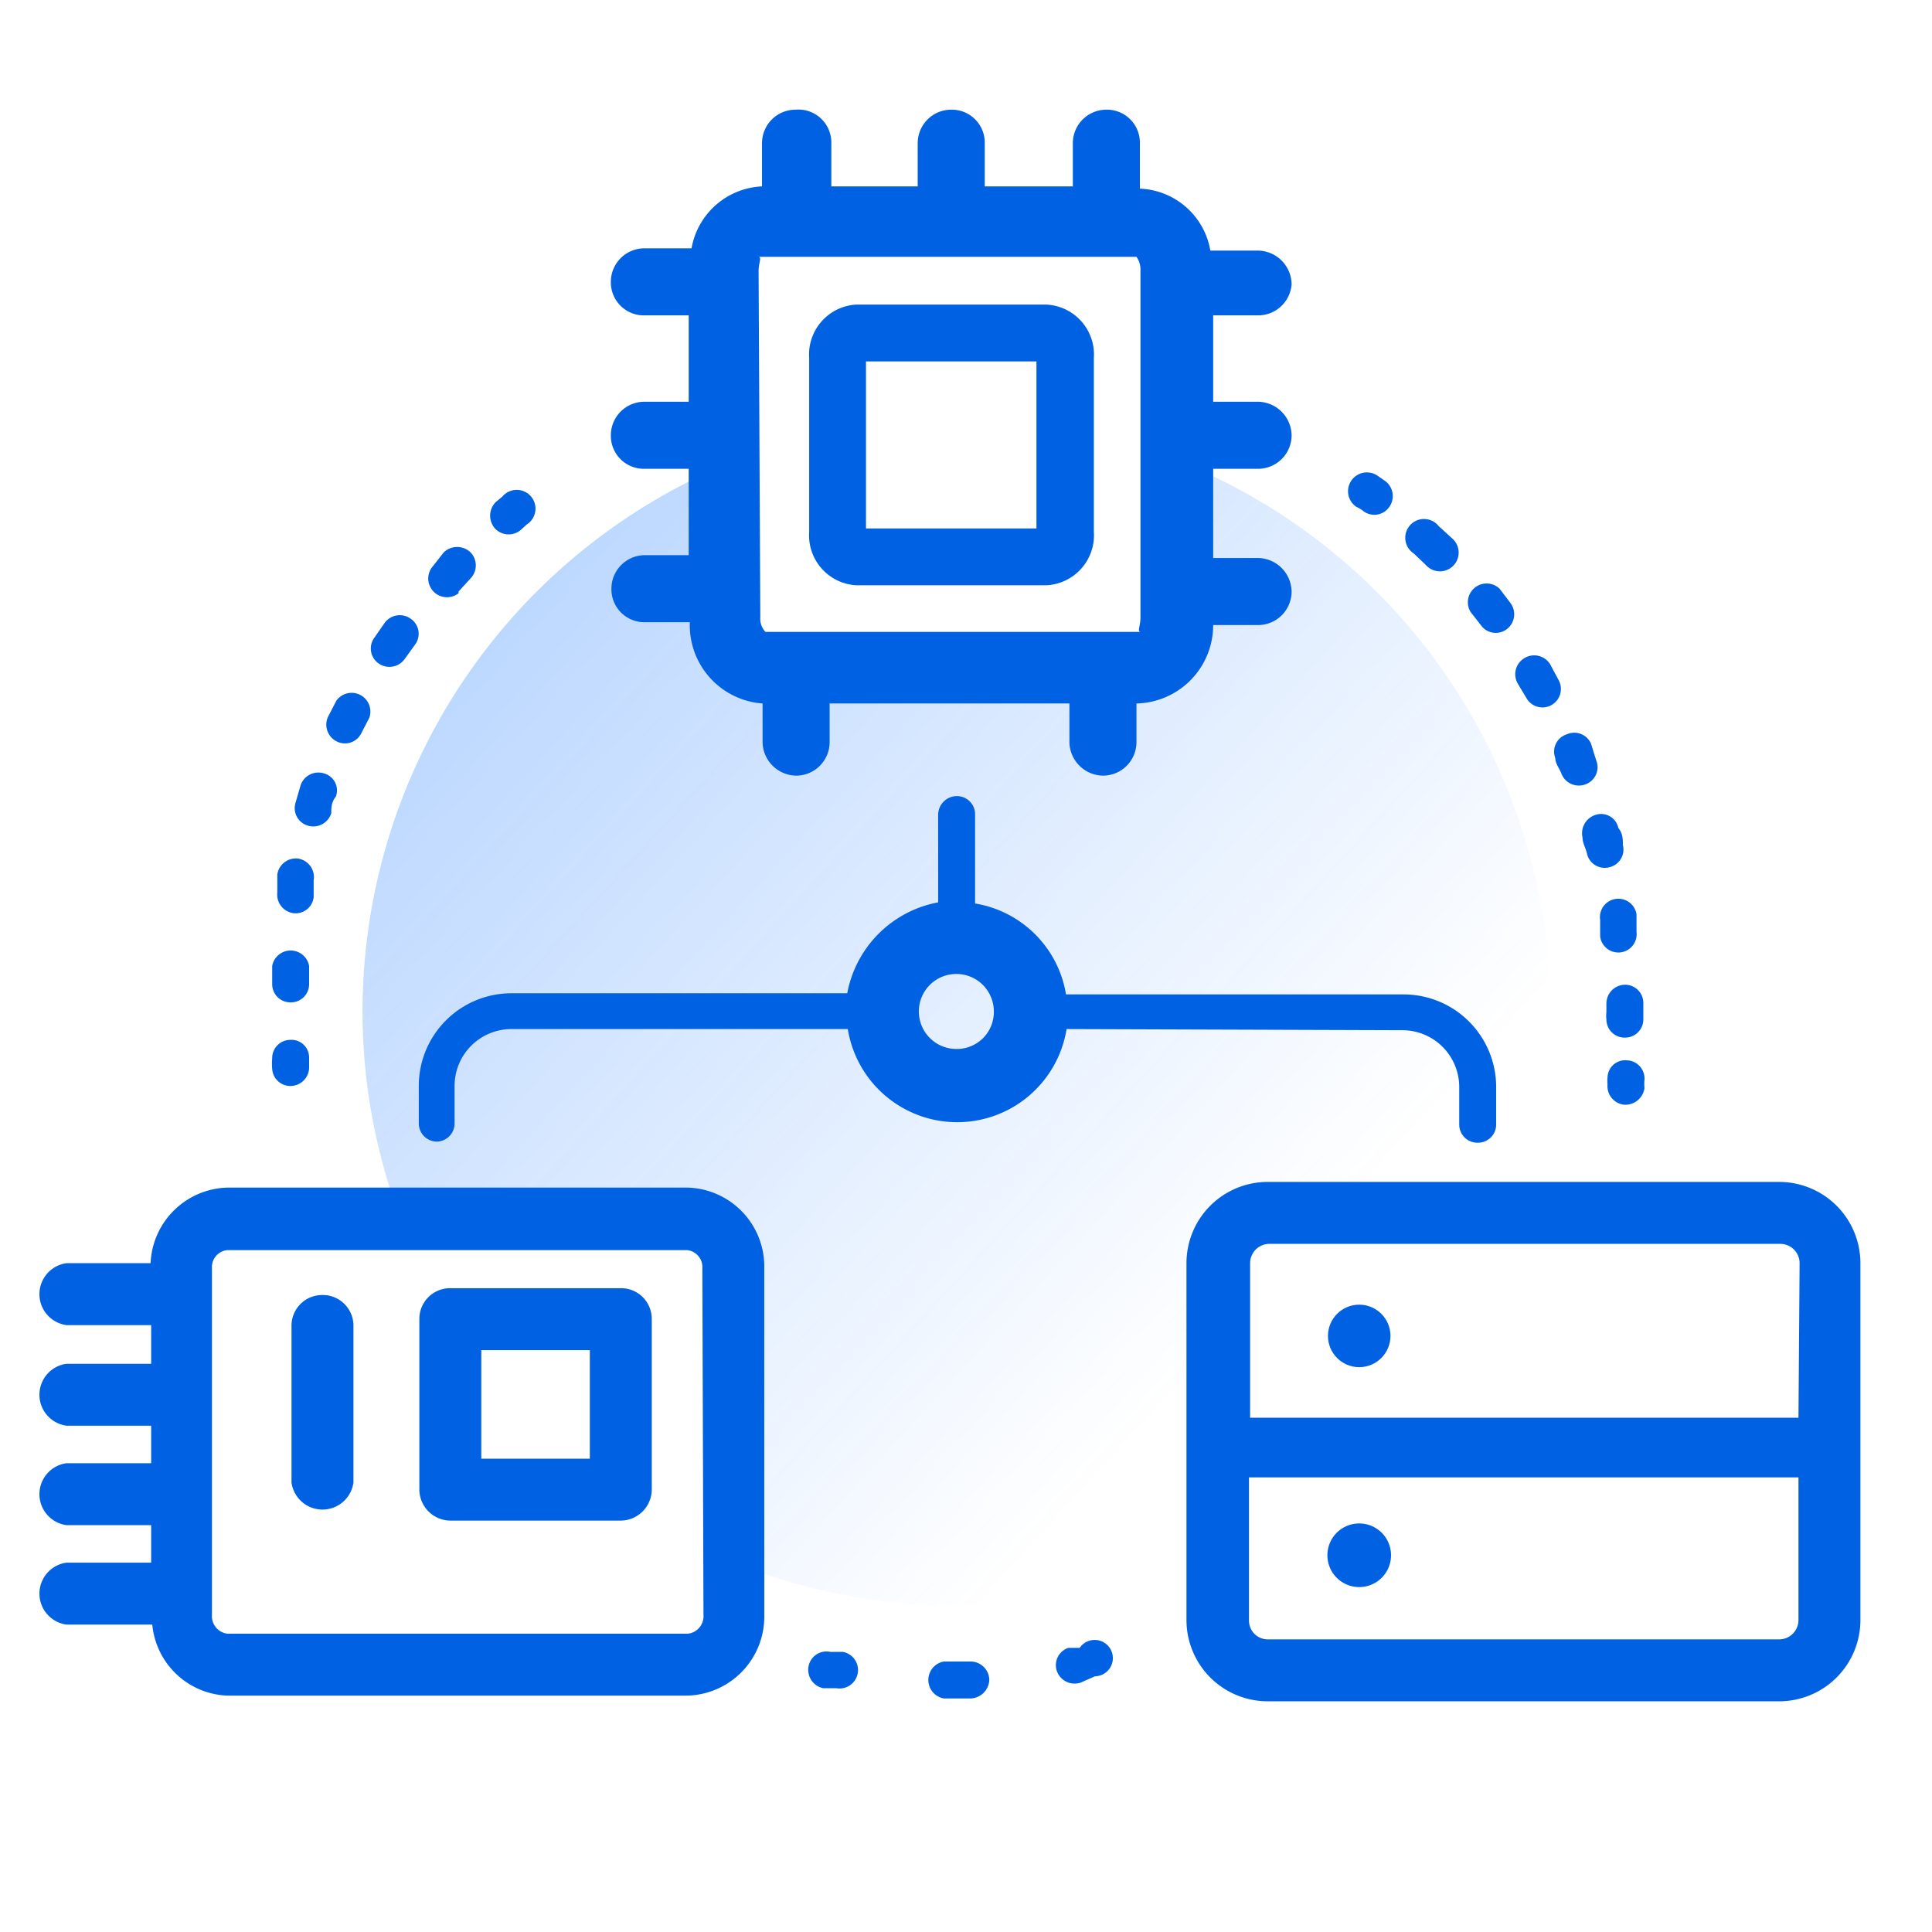 <svg id="圖層_1" data-name="圖層 1" xmlns="http://www.w3.org/2000/svg" xmlns:xlink="http://www.w3.org/1999/xlink" viewBox="0 0 34 34"><defs><style>.cls-1{fill:url(#未命名漸層_2);}.cls-2{fill:#0061e3;}</style><linearGradient id="未命名漸層_2" x1="7.26" y1="8.61" x2="22.54" y2="22.57" gradientUnits="userSpaceOnUse"><stop offset="0" stop-color="#0069ff" stop-opacity="0.3"/><stop offset="1" stop-color="#0069ff" stop-opacity="0"/></linearGradient></defs><path class="cls-1" d="M21.43,22.23a.89.89,0,0,1,.88-.89h4.36a10.32,10.32,0,0,0,.62-3.53,10.44,10.44,0,0,0-6.56-9.7v2.77a.79.79,0,0,1-.66.87H13.42c-.37,0-.66-.39-.66-.87V8.18a10.45,10.45,0,0,0-6.38,9.63,10.27,10.27,0,0,0,.67,3.64h5.06a.84.84,0,0,1,.81.87V27.5a10.43,10.43,0,0,0,8.51-.31Z"/><path class="cls-2" d="M9.16,9.33l.11-.1a.33.33,0,1,0-.43-.49l-.12.1a.34.34,0,0,0,0,.47A.33.33,0,0,0,9.16,9.33Z"/><path class="cls-2" d="M28.6,17.33a.33.33,0,0,0-.33.33v.15a.57.57,0,0,0,0,.13.32.32,0,0,0,.33.32.32.32,0,0,0,.32-.33v-.28A.32.32,0,0,0,28.6,17.33Z"/><path class="cls-2" d="M24,9a.32.32,0,0,0,.45-.08.33.33,0,0,0-.08-.46l-.13-.09a.33.33,0,0,0-.37.55A.57.57,0,0,1,24,9Z"/><path class="cls-2" d="M6.36,12.9l.14-.27a.33.33,0,0,0-.58-.3l-.15.29a.33.33,0,0,0,.16.43A.32.32,0,0,0,6.36,12.9Z"/><path class="cls-2" d="M8.07,10.41l.21-.23a.33.33,0,0,0,0-.46.34.34,0,0,0-.47,0L7.59,10a.33.33,0,0,0,.48.44Z"/><path class="cls-2" d="M7.12,11.6l.18-.25a.32.32,0,0,0-.07-.46.33.33,0,0,0-.46.07l-.18.26a.32.32,0,0,0,.08.46A.33.33,0,0,0,7.12,11.6Z"/><path class="cls-2" d="M26.06,11a.32.32,0,0,0,.46.07.33.33,0,0,0,.06-.46l-.19-.25a.33.33,0,0,0-.51.41Z"/><path class="cls-2" d="M27.37,13.34c0,.1.08.19.11.28a.33.33,0,0,0,.43.18.32.32,0,0,0,.18-.42L28,13.09a.32.32,0,0,0-.42-.17A.32.32,0,0,0,27.37,13.34Z"/><path class="cls-2" d="M25.09,9.94a.33.33,0,1,0,.46-.47l-.23-.21a.33.33,0,1,0-.44.48Z"/><path class="cls-2" d="M27.85,14.74c0,.1.06.19.08.29a.32.32,0,0,0,.4.23.32.32,0,0,0,.23-.39c0-.1,0-.2-.08-.3a.31.31,0,0,0-.4-.23A.34.34,0,0,0,27.85,14.74Z"/><path class="cls-2" d="M26.86,12.28a.32.32,0,1,0,.57-.31l-.15-.28a.33.33,0,0,0-.45-.11.33.33,0,0,0-.12.45Z"/><path class="cls-2" d="M28.16,16.19c0,.09,0,.19,0,.29a.32.32,0,1,0,.64-.08c0-.1,0-.2,0-.31a.32.32,0,0,0-.64.1Z"/><path class="cls-2" d="M28.63,18.66a.31.31,0,0,0-.34.3.49.49,0,0,0,0,.12.33.33,0,0,0,.28.36.34.34,0,0,0,.37-.29.76.76,0,0,1,0-.15A.32.32,0,0,0,28.63,18.66Z"/><path class="cls-2" d="M5.14,19.11a.33.33,0,0,0,.3-.35s0-.09,0-.15a.31.31,0,0,0-.33-.31.32.32,0,0,0-.32.33,1,1,0,0,0,0,.18A.32.32,0,0,0,5.14,19.11Z"/><path class="cls-2" d="M5.42,14.53a.33.33,0,0,0,.41-.22c0-.1,0-.19.08-.29a.31.31,0,0,0-.21-.41.33.33,0,0,0-.41.21l-.09.31A.32.32,0,0,0,5.42,14.53Z"/><path class="cls-2" d="M19,29,18.8,29a.32.32,0,0,0-.2.41.33.33,0,0,0,.42.2l.25-.11A.32.32,0,1,0,19,29Z"/><path class="cls-2" d="M5.11,17.64a.32.32,0,0,0,.33-.32V17a.33.33,0,0,0-.65,0v.32A.32.32,0,0,0,5.11,17.64Z"/><path class="cls-2" d="M17.07,29.24h-.46a.33.33,0,0,0,0,.65h.47a.34.34,0,0,0,.33-.33A.33.33,0,0,0,17.07,29.24Z"/><path class="cls-2" d="M5.16,16.07a.32.32,0,0,0,.36-.28c0-.1,0-.2,0-.3a.33.33,0,0,0-.27-.38.33.33,0,0,0-.37.28c0,.1,0,.21,0,.32A.33.33,0,0,0,5.16,16.07Z"/><path class="cls-2" d="M14.83,29.07l-.22,0a.32.32,0,0,0-.38.25.33.33,0,0,0,.26.39l.23,0a.32.32,0,1,0,.11-.64Z"/><path class="cls-2" d="M12.11,20.9H4a1.39,1.39,0,0,0-1.35,1.33H1.17a.55.55,0,0,0,0,1.09H2.66V24H1.17a.55.55,0,0,0,0,1.09H2.66v.66H1.17a.55.55,0,0,0,0,1.09H2.66v.66H1.17a.55.55,0,0,0,0,1.09H2.68A1.38,1.38,0,0,0,4,29.84h8.09a1.39,1.39,0,0,0,1.36-1.42v-6.1A1.39,1.39,0,0,0,12.11,20.9Zm.27,7.52a.31.31,0,0,1-.27.33H4a.31.31,0,0,1-.27-.33v-6.1A.3.3,0,0,1,4,22h8.09a.3.3,0,0,1,.27.32Z"/><path class="cls-2" d="M24.68,18.13a1,1,0,0,1,1,1v.66a.32.32,0,0,0,.33.32.32.32,0,0,0,.32-.32v-.66a1.63,1.63,0,0,0-1.63-1.63H18.76a1.94,1.94,0,0,0-1.6-1.6V14.34a.32.32,0,0,0-.32-.33.33.33,0,0,0-.33.33v1.54a2,2,0,0,0-1.6,1.6H9a1.63,1.63,0,0,0-1.63,1.63v.66a.32.32,0,0,0,.33.32A.32.32,0,0,0,8,19.77v-.66a1,1,0,0,1,1-1h5.92a1.95,1.95,0,0,0,3.85,0Zm-7.84.33a.66.66,0,1,1,.65-.65A.65.65,0,0,1,16.84,18.46Z"/><path class="cls-2" d="M11.35,9.77a.59.59,0,0,0-.59.59.58.58,0,0,0,.59.59h.79a1.38,1.38,0,0,0,1.28,1.43h0v.68a.6.6,0,0,0,.59.59.59.59,0,0,0,.59-.59v-.68h4.22v.68a.6.6,0,0,0,.59.59.59.59,0,0,0,.59-.59v-.68h0A1.38,1.38,0,0,0,21.35,11h.79a.59.59,0,0,0,.59-.59.6.6,0,0,0-.59-.59h-.79V8.25h.79a.59.59,0,0,0,.59-.59.6.6,0,0,0-.59-.59h-.79V5.55h.79A.59.59,0,0,0,22.73,5a.6.6,0,0,0-.59-.59H21.3a1.31,1.31,0,0,0-1.24-1.09h0V2.52a.58.58,0,0,0-.59-.59.59.59,0,0,0-.59.59v.76H17.33V2.52a.58.58,0,0,0-.59-.59.59.59,0,0,0-.59.59v.76H14.63V2.52A.58.58,0,0,0,14,1.93a.59.59,0,0,0-.59.59v.76h0a1.32,1.32,0,0,0-1.24,1.09h-.83a.59.59,0,0,0-.59.59.58.58,0,0,0,.59.59h.78V7.07h-.78a.59.59,0,0,0-.59.59.58.58,0,0,0,.59.59h.78V9.77Zm2-5c0-.15.06-.24,0-.25H20a.39.39,0,0,1,.07.25v6.1c0,.15-.06.24,0,.25H13.47a.34.34,0,0,1-.09-.26Z"/><path class="cls-2" d="M15.07,10.3h3.34a.88.88,0,0,0,.84-.94V6.3a.88.88,0,0,0-.84-.94H15.07a.88.88,0,0,0-.83.94V9.36A.88.88,0,0,0,15.07,10.3Zm.17-3.94h3V9.3h-3Z"/><path class="cls-2" d="M31.31,20.8h-9a1.43,1.43,0,0,0-1.43,1.43v6.29a1.43,1.43,0,0,0,1.43,1.42h9a1.43,1.43,0,0,0,1.43-1.42V22.23A1.43,1.43,0,0,0,31.31,20.8Zm.34,7.72a.34.34,0,0,1-.34.33h-9a.33.33,0,0,1-.33-.33V26h9.67Zm0-3.57H22V22.23a.34.34,0,0,1,.33-.34h9a.34.34,0,0,1,.34.34Z"/><circle class="cls-2" cx="23.92" cy="23.51" r="0.55"/><path class="cls-2" d="M23.92,27.93a.56.56,0,1,0-.56-.56A.56.56,0,0,0,23.92,27.93Z"/><path class="cls-2" d="M5.67,22.79a.54.54,0,0,0-.54.55v2.75a.55.55,0,0,0,1.09,0V23.34A.54.54,0,0,0,5.67,22.79Z"/><path class="cls-2" d="M10.92,22.67h-3a.54.54,0,0,0-.54.54v3a.55.55,0,0,0,.54.55h3a.55.55,0,0,0,.55-.55v-3A.54.54,0,0,0,10.92,22.67Zm-.54,3H8.47V23.76h1.91Z"/></svg>